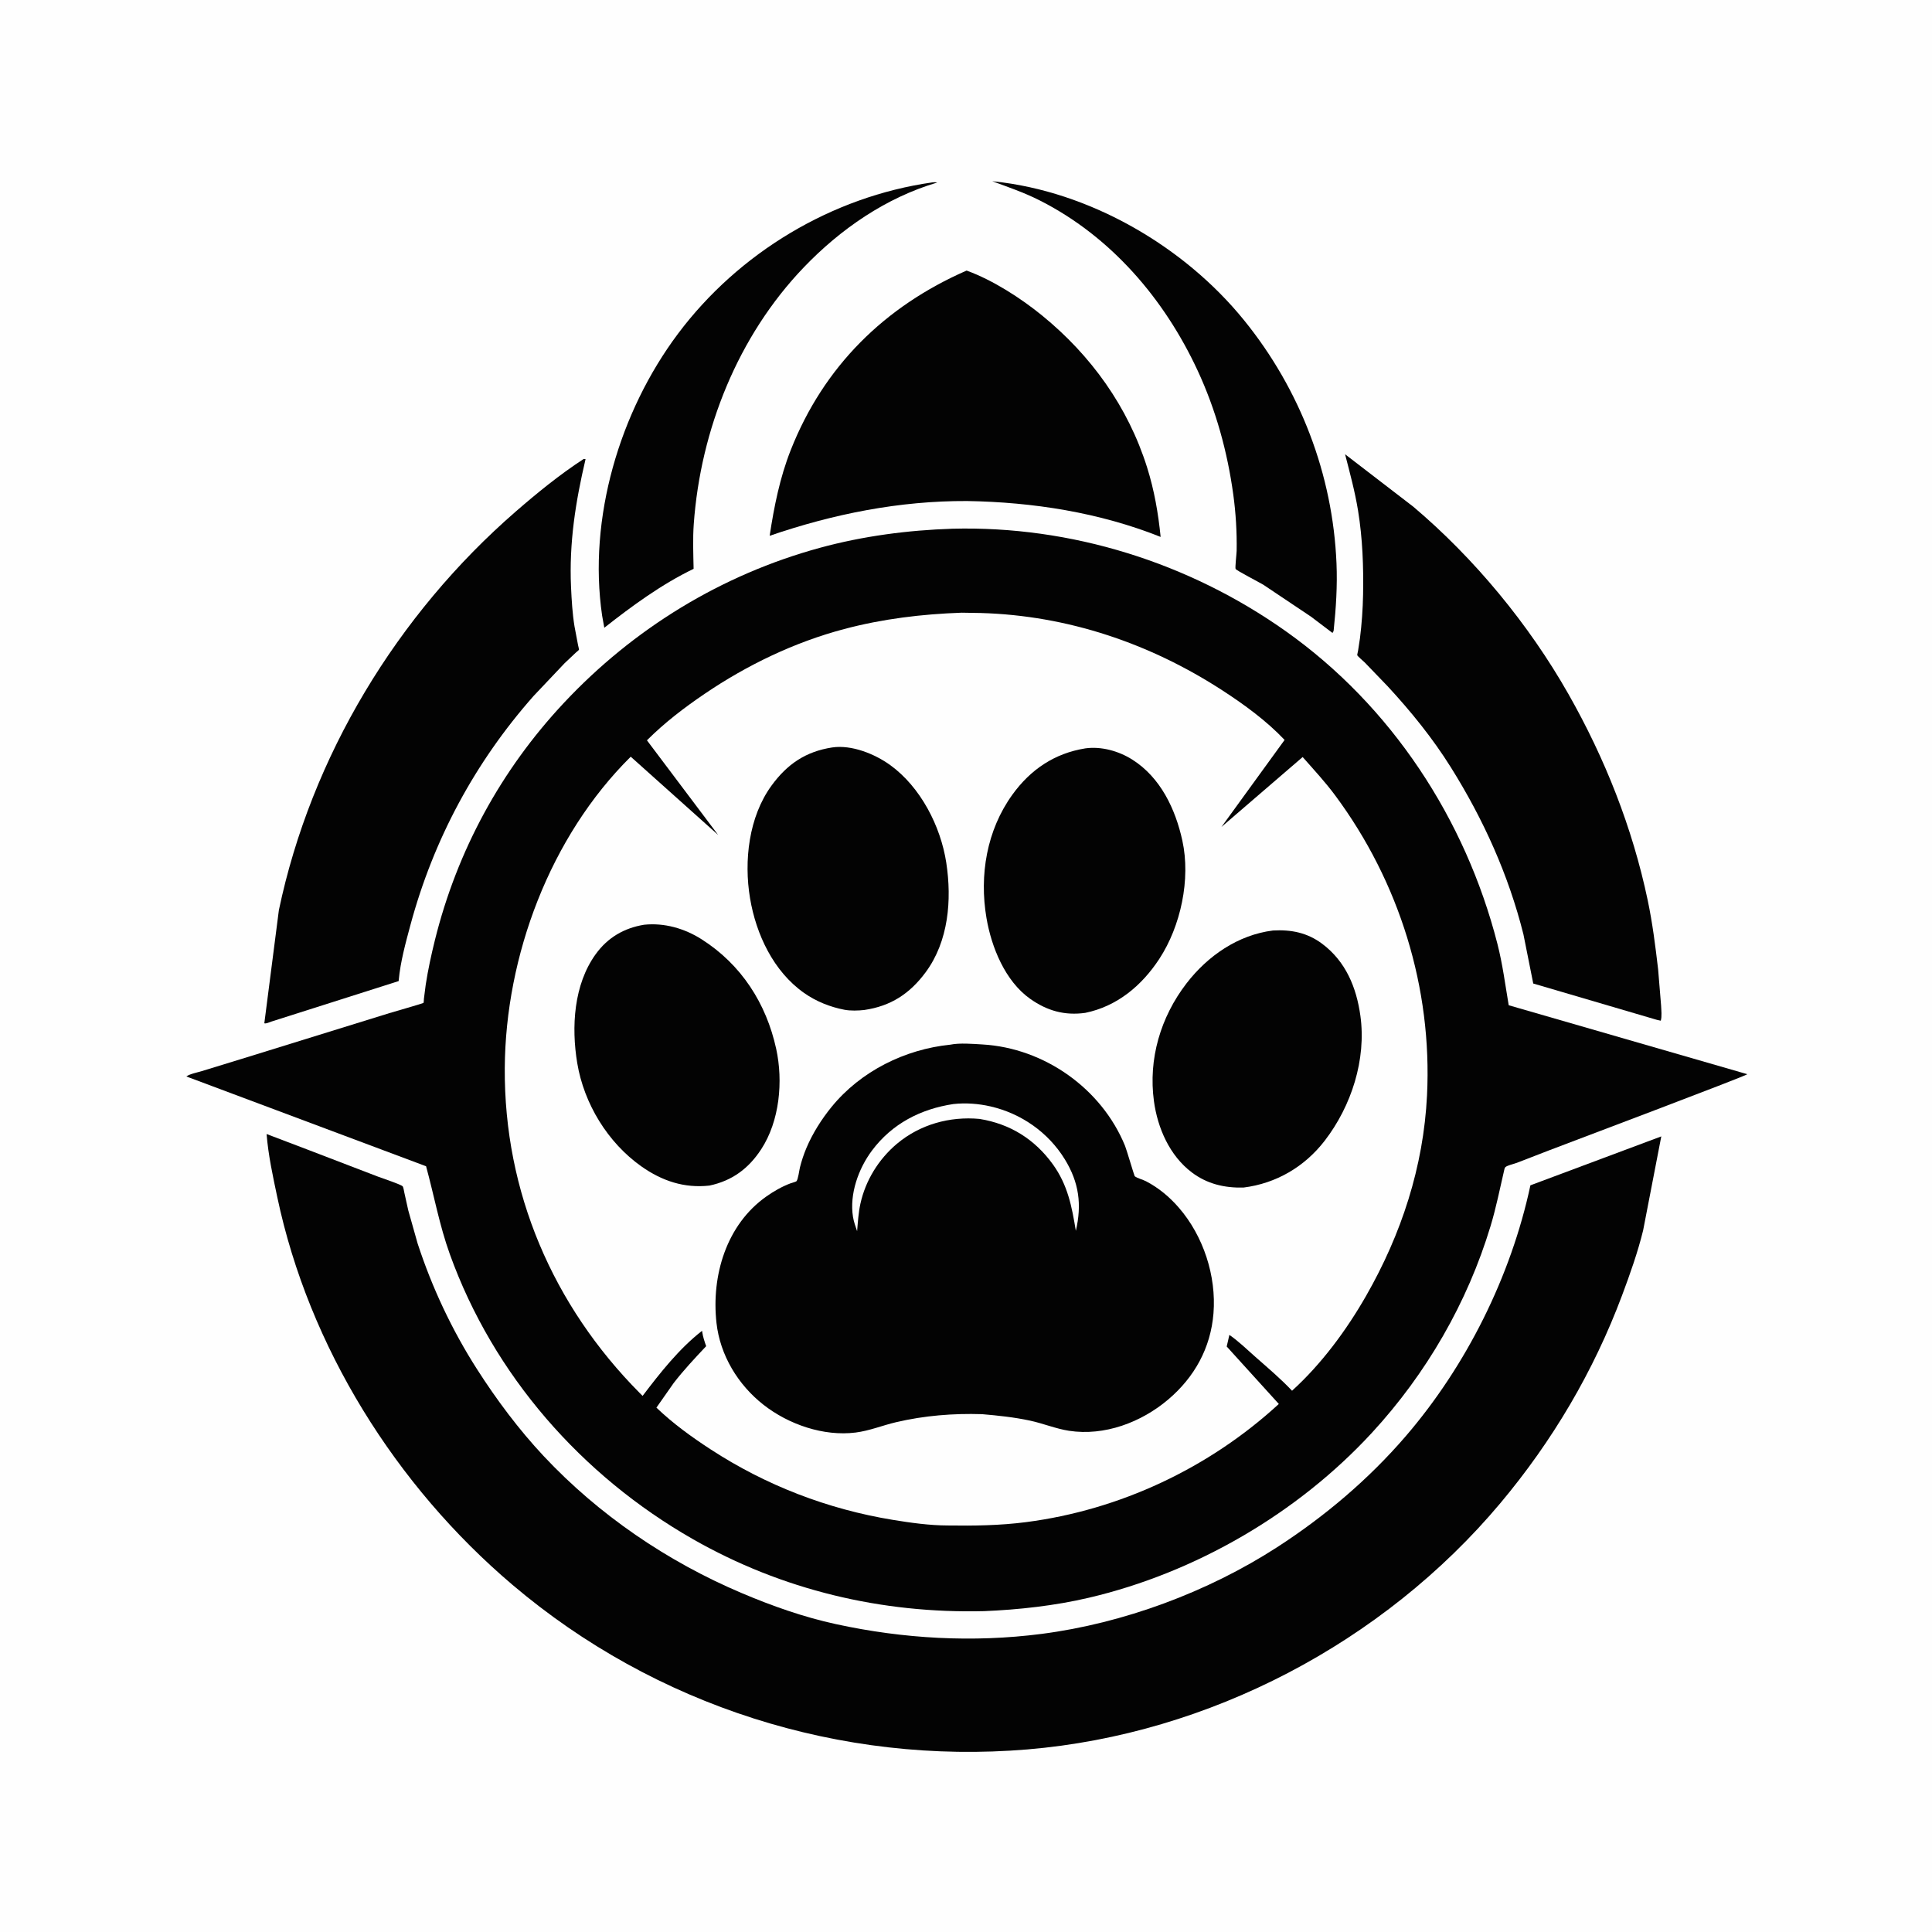 <svg version="1.1" xmlns="http://www.w3.org/2000/svg" style="display: block;" viewBox="0 0 2048 2048" width="1024" height="1024">
<path transform="translate(0,0)" fill="rgb(254,254,254)" d="M -0 -0 L 2048 0 L 2048 2048 L -0 2048 L -0 -0 z"/>
<path transform="translate(0,0)" fill="rgb(3,3,3)" d="M 988.082 193.382 C 990.202 193.139 991.341 193.037 993.464 193.5 C 939.226 209.522 891.037 242.76 852.115 283.344 C 782.319 356.12 742.65 455.383 735.424 555.403 C 734.285 571.161 734.942 587.204 735.255 602.984 C 701.388 619.314 670.044 642.278 640.582 665.442 L 638.261 652.5 C 623.232 549.549 656.698 436.569 718.676 353.806 C 783.063 267.828 881.875 208.468 988.082 193.382 z"/>
<path transform="translate(0,0)" fill="rgb(3,3,3)" d="M 1051.85 192.119 L 1053.17 192.251 C 1154.64 202.753 1254.92 260.676 1318.9 339.643 C 1378.13 412.762 1412.78 502.869 1416.74 597.068 C 1417.75 620.933 1416.22 644.774 1413.72 668.5 C 1413.27 669.84 1413.61 668.992 1412.5 670.948 L 1389.73 653.703 L 1339.14 619.823 C 1334.83 617.21 1310.79 604.871 1309.79 603.081 C 1309.09 601.822 1310.84 586.934 1310.9 583.846 C 1311.23 564.056 1310.03 544.075 1307.36 524.456 C 1301.14 478.946 1288.95 434.634 1269.6 392.93 C 1234.22 316.67 1177.37 250.386 1101.78 212.273 C 1085.54 204.083 1068.86 198.375 1051.85 192.119 z"/>
<path transform="translate(0,0)" fill="rgb(3,3,3)" d="M 1024.65 286.813 C 1052.28 296.858 1081.88 315.891 1104.64 334.423 C 1156.57 376.717 1195.85 431.387 1216.01 495.606 C 1223.6 519.789 1227.79 543.987 1230.32 569.162 C 1165.41 543.223 1094.81 532.247 1025.22 531.112 C 953.408 530.79 883.562 544.757 815.87 567.945 C 820.528 537.143 826.684 506.348 838.152 477.255 C 873.13 388.515 937.759 324.783 1024.65 286.813 z"/>
<path transform="translate(0,0)" fill="rgb(3,3,3)" d="M 1425.84 481.54 L 1498.1 537.082 C 1562.93 591.885 1620.64 661.822 1662.56 735.647 C 1701.35 803.952 1730.41 877.224 1746.61 954.17 C 1751.73 978.503 1754.79 1002.9 1757.68 1027.56 L 1760.83 1065.88 C 1761.03 1070.94 1761.84 1077.16 1760.5 1081.99 L 1756.5 1081.12 L 1625.3 1042.57 L 1614.89 990.402 C 1599.07 927.309 1572.46 868.503 1538.03 813.494 C 1518.62 782.47 1495.86 754.425 1471.08 727.583 L 1446.76 702.32 C 1445.67 701.245 1438.97 695.529 1438.73 694.515 C 1438.62 694.062 1439.46 690.598 1439.59 689.882 L 1441.62 676.562 C 1443.52 661.379 1444.63 645.621 1444.92 630.324 C 1445.48 600.576 1444.39 570.732 1439.6 541.322 C 1436.28 520.935 1430.98 501.491 1425.84 481.54 z"/>
<path transform="translate(0,0)" fill="rgb(3,3,3)" d="M 618.753 486.5 L 620.716 486.688 C 610.085 531.974 603.19 575.616 605.322 622.347 C 605.955 636.241 606.768 650.266 609.003 664 L 612.772 683.903 C 612.887 684.492 613.891 688.373 613.731 688.778 C 613.541 689.261 610.994 691.254 610.577 691.635 L 598.521 703.008 L 565.692 737.685 C 503.512 807.957 459.386 890.167 434.998 980.818 C 430.001 999.391 424.446 1019.66 422.693 1038.84 L 422.601 1039.98 L 287.554 1082.95 C 285.636 1083.57 281.989 1085.42 280.194 1084.7 L 295.62 964.777 C 329.889 801.583 421.138 651.347 546.722 542.242 C 569.49 522.461 593.456 502.975 618.753 486.5 z"/>
<path transform="translate(0,0)" fill="rgb(3,3,3)" d="M 282.591 1202.11 L 326.714 1218.9 L 400.82 1247.33 C 405.028 1248.97 424.994 1255.5 426.836 1257.56 C 427.669 1258.5 428.332 1262.96 428.621 1264.29 L 432.781 1283.01 L 442.67 1318.06 C 457.905 1364.79 479.119 1409.93 505.628 1451.35 C 526.335 1483.71 550.027 1515.46 576.312 1543.5 C 634.809 1605.91 707.438 1655.29 786.043 1688.65 C 818.42 1702.39 851.833 1714.19 886.25 1721.67 C 957.71 1737.2 1031.31 1741.38 1103.94 1732.02 C 1190.81 1720.82 1280.35 1687.61 1353.93 1640.03 C 1404.37 1607.4 1450.84 1568.09 1490.07 1522.5 C 1554.39 1447.77 1601.71 1352.86 1622.29 1256.49 L 1761.04 1204.62 L 1741.79 1304.24 C 1736.07 1327.54 1727.9 1350.58 1719.5 1373.03 C 1689.32 1453.67 1645.66 1527.63 1590.35 1593.52 C 1466.3 1741.31 1281.63 1838.29 1089.21 1854.45 C 891.445 1871.06 694.471 1808.38 543.133 1679.89 C 419.729 1575.11 327.489 1427.96 293.93 1269.01 C 289.246 1246.82 284.415 1224.78 282.591 1202.11 z"/>
<path transform="translate(0,0)" fill="rgb(3,3,3)" d="M 1009.66 560.465 C 1135.44 557.239 1260.08 596.322 1362.67 668.893 C 1474.85 748.241 1553.54 868.213 1587.36 1000.66 C 1592.85 1022.14 1595.6 1043.79 1599.29 1065.59 L 1852.26 1138.7 C 1850.9 1140.59 1660.91 1212.21 1641.49 1219.65 L 1607.69 1232.73 C 1604.9 1233.76 1598.1 1235.31 1595.97 1237.05 C 1594.94 1237.9 1594.83 1239.01 1594.55 1240.21 C 1589.91 1260.13 1586.01 1279.95 1580.09 1299.58 C 1555.51 1381.01 1511.94 1456.22 1454.37 1518.71 C 1375.61 1604.22 1267.1 1667.32 1153.89 1693.75 C 1117.98 1702.14 1079.99 1706.35 1043.18 1707.88 C 934.518 1710.55 829.107 1685.53 734.547 1631.58 C 616.615 1564.29 522.957 1457.66 476.826 1329.43 C 465.774 1298.71 460.206 1267.5 451.65 1236.27 L 197.524 1141.09 C 201.455 1138.27 209.259 1136.88 213.991 1135.4 L 262.068 1120.64 L 412.701 1073.98 C 416.279 1072.9 448.624 1063.57 448.864 1063.17 C 449.294 1062.45 449.263 1059.68 449.381 1058.67 L 451.274 1043.88 C 453.718 1028 457.167 1012.1 461.039 996.5 C 484.522 901.896 531.031 816.326 597.702 745.129 C 671.492 666.33 764.795 609.154 869.223 580.674 C 914.91 568.214 962.392 562.013 1009.66 560.465 z"/>
<path transform="translate(0,0)" fill="rgb(254,254,254)" d="M 1019.39 649.483 L 1039.69 649.812 C 1131.69 652.45 1218.86 681.934 1295.77 731.835 C 1318.98 746.89 1342.72 764.22 1361.72 784.36 L 1294.78 876.611 L 1380.87 802.486 C 1392.67 815.86 1404.83 828.965 1415.46 843.311 C 1483.31 934.831 1518.34 1047.25 1512.7 1161.2 C 1508.96 1236.89 1485.53 1308.3 1448.03 1373.82 C 1427.21 1410.19 1400.76 1445.97 1369.63 1474.24 C 1357.58 1461.49 1343.92 1449.95 1330.77 1438.36 C 1321.84 1430.49 1312.97 1421.77 1303.19 1415.05 L 1300.36 1427.35 L 1355.61 1488.26 C 1281.88 1556.07 1187.11 1600.72 1087.53 1613.54 C 1059.76 1617.12 1032.46 1617.46 1004.5 1617.07 C 985.362 1617.02 965.361 1614.22 946.51 1611.13 C 877.365 1599.8 811.984 1574.62 753.316 1536.4 C 733.074 1523.21 713.288 1508.92 695.835 1492.16 L 714.073 1466.14 C 724.677 1452.39 736.675 1439.63 748.563 1427 C 746.791 1421.97 745.201 1417.23 744.389 1411.93 L 744.215 1410.71 C 719.779 1429.77 699.834 1455.19 681.191 1479.7 L 678.125 1476.65 C 586.092 1383.91 534.276 1263.51 535.08 1132.24 C 535.808 1013.15 583.262 886.644 668.601 802.137 L 761.295 885.115 L 685.783 784.761 C 704.269 766.252 725.234 750.217 746.853 735.547 C 791.912 704.973 842.063 680.801 894.844 666.81 C 935.822 655.947 977.125 650.995 1019.39 649.483 z"/>
<path transform="translate(0,0)" fill="rgb(3,3,3)" d="M 682.708 980.271 C 704.119 978.006 725.507 984.131 743.567 995.581 C 785.68 1022.28 812.273 1063.59 822.804 1111.85 C 830.304 1146.23 826.466 1188.31 806.919 1218.24 C 793.497 1238.79 776.07 1251.66 752.044 1256.76 C 725.33 1259.76 701.714 1251.82 679.953 1236.47 C 644.227 1211.26 618.998 1169.88 611.868 1126.76 C 605.569 1088.65 608.117 1043.77 631.474 1011.45 C 644.166 993.883 661.501 983.764 682.708 980.271 z"/>
<path transform="translate(0,0)" fill="rgb(3,3,3)" d="M 1349.4 986.362 C 1368.68 985.275 1385.77 988.651 1401.52 1000.42 C 1426.5 1019.09 1437.88 1046.62 1442.06 1076.7 C 1448.52 1123.13 1432.53 1172.47 1404.28 1209.16 C 1382.91 1236.9 1352.71 1254.54 1318.13 1258.86 C 1298.01 1259.36 1279.62 1255.06 1263.34 1242.78 C 1239.89 1225.08 1227.12 1195.86 1223.23 1167.36 C 1217.12 1122.58 1230.28 1078.13 1257.68 1042.51 C 1280.22 1013.22 1312.34 991.044 1349.4 986.362 z"/>
<path transform="translate(0,0)" fill="rgb(3,3,3)" d="M 882.133 792.332 C 902.654 789.26 927.265 799.15 943.652 811.009 C 975.84 834.303 997.18 875.807 1003.1 914.574 C 1009.1 953.875 1005.57 997.736 981.205 1030.67 C 964.386 1053.41 944.23 1066.51 916.254 1070.62 C 909.737 1071.36 901.586 1071.62 895.119 1070.38 C 879.905 1067.47 865.102 1061.53 852.398 1052.6 C 819.886 1029.74 801.469 990.417 795.068 952.155 C 788.461 912.657 793.658 866.004 817.774 832.874 C 834.321 810.142 853.975 796.654 882.133 792.332 z"/>
<path transform="translate(0,0)" fill="rgb(3,3,3)" d="M 1150.48 793.305 C 1167.46 790.951 1185.95 796.145 1200.3 805.226 C 1230.17 824.123 1246.03 857.62 1253.34 891.073 C 1262.3 932.024 1251.69 981.689 1228.87 1016.53 C 1210.3 1044.86 1184.13 1066.78 1150.38 1073.68 C 1128.56 1076.73 1109.96 1071.48 1092.04 1058.81 C 1065.47 1040.02 1050.97 1004.1 1045.7 973.103 C 1038 927.773 1045.92 880.152 1073.13 842.428 C 1092.46 815.635 1117.95 798.536 1150.48 793.305 z"/>
<path transform="translate(0,0)" fill="rgb(3,3,3)" d="M 1007.33 1107.4 C 1017.34 1105.38 1031.22 1106.56 1041.53 1107.17 C 1106.97 1111 1167.73 1153.87 1192.6 1214.69 C 1194.19 1218.58 1202.41 1246.49 1202.83 1246.82 C 1205.51 1248.96 1211.53 1250.46 1214.83 1252.18 C 1228.22 1259.16 1239.7 1268.76 1249.58 1280.14 C 1275.63 1310.15 1289.51 1352.61 1286.34 1392.19 C 1283.41 1428.8 1266.28 1459.86 1238.3 1483.58 C 1209.75 1507.76 1170.84 1522.46 1133.18 1516.69 C 1119.39 1514.57 1105.63 1508.86 1091.83 1505.91 C 1075.02 1502.31 1058.17 1500.55 1041.08 1499.08 C 1010.45 1498.1 979.809 1500.58 949.939 1507.58 C 935.563 1510.95 921.716 1516.7 907 1518.55 C 873.065 1522.81 836.008 1509.99 809.396 1489.17 C 782.394 1468.05 763.305 1436.64 759.504 1402.35 C 753.962 1352.37 769.849 1298.29 812.355 1268.32 C 820.296 1262.72 828.864 1257.81 837.978 1254.38 C 838.996 1254 843.712 1252.74 844.259 1252.17 C 846.047 1250.32 847.267 1240.33 847.975 1237.5 C 849.719 1230.53 852.046 1223.51 854.849 1216.89 C 861.444 1201.32 870.896 1186.36 881.579 1173.28 C 912.437 1135.49 959.19 1112.31 1007.33 1107.4 z"/>
<path transform="translate(0,0)" fill="rgb(254,254,254)" d="M 1010.57 1170.35 C 1023.55 1168.9 1037.16 1169.9 1049.88 1172.82 C 1082.48 1180.29 1111.16 1200.31 1128.74 1228.9 C 1143.85 1253.47 1146.93 1276.94 1140.43 1304.73 C 1136.17 1278.81 1131.85 1256.11 1116.05 1234.21 C 1096.81 1207.55 1070.59 1191.28 1038.25 1186.09 C 1006.72 1183.19 975.129 1191.98 950.737 1212.5 C 931.431 1228.75 917.508 1251.28 912.068 1275.98 C 909.974 1285.49 909.386 1295.43 908.572 1305.11 C 906.88 1300.12 905.007 1295.01 904.181 1289.79 C 900.371 1265.72 909.975 1238.85 924.289 1219.69 C 945.557 1191.21 975.932 1175.55 1010.57 1170.35 z"/>
</svg>